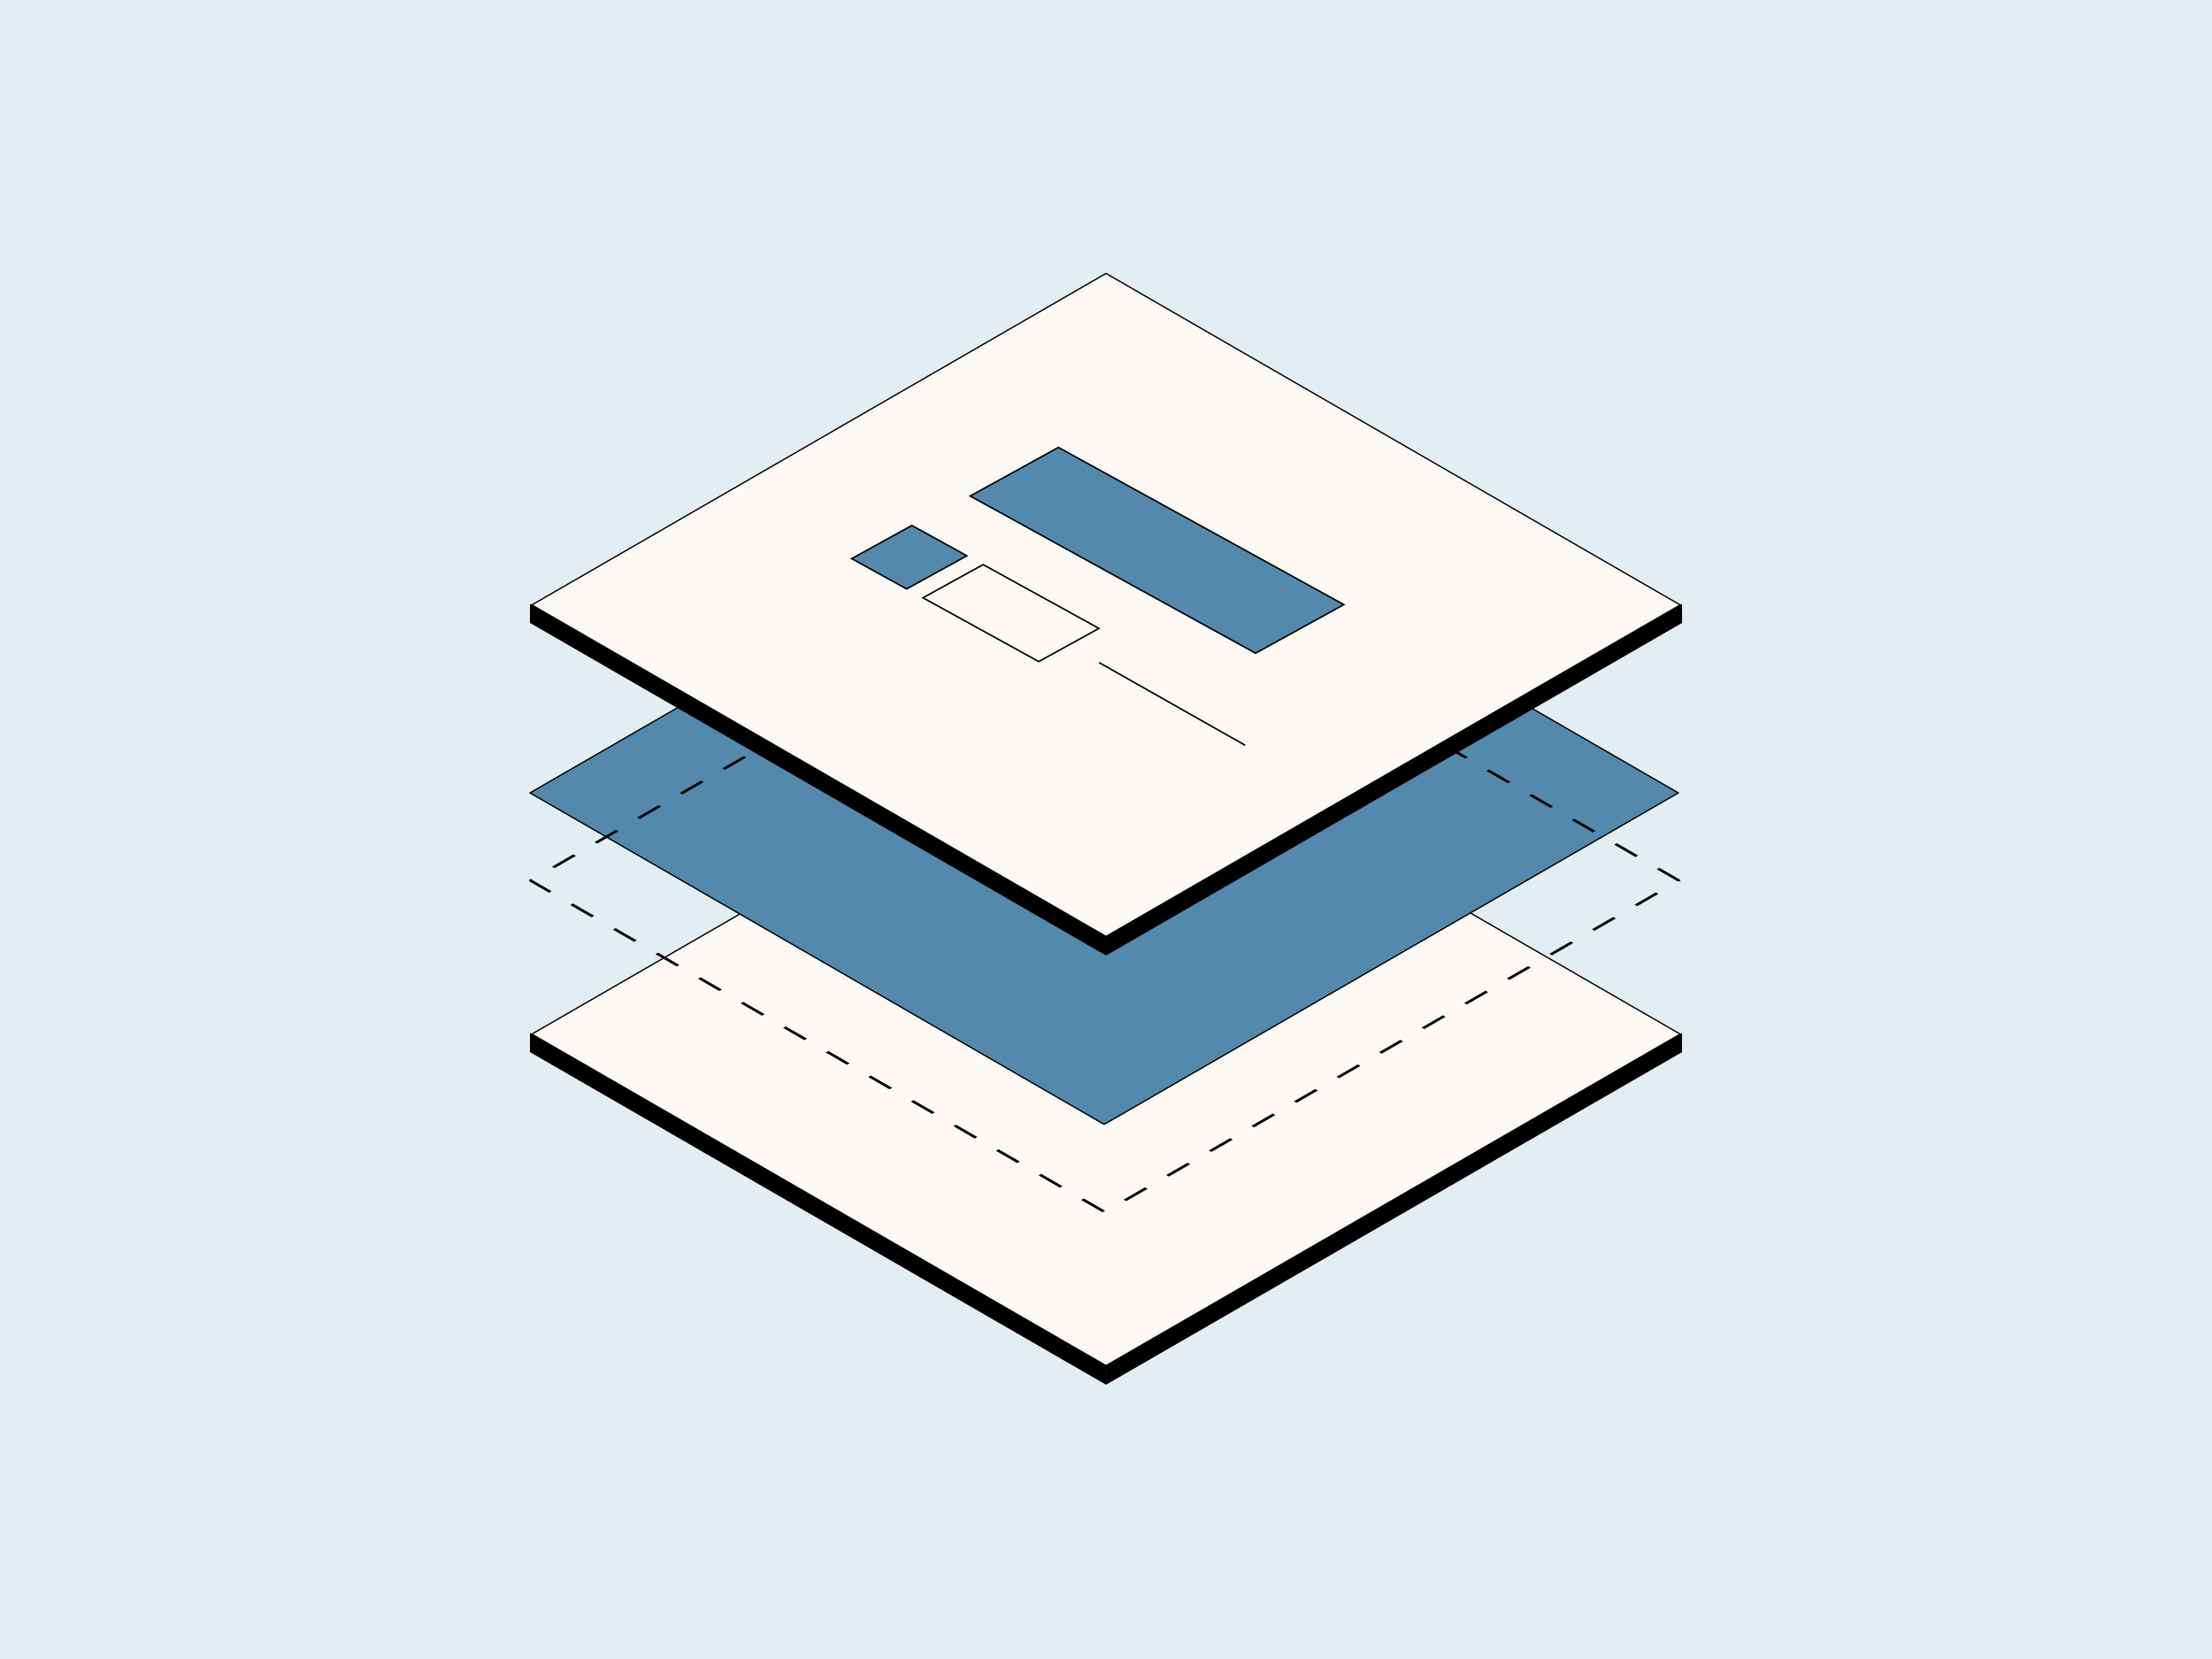<svg width="1440" height="1080" viewBox="0 0 1440 1080" fill="none" xmlns="http://www.w3.org/2000/svg">
<rect width="1440" height="1080" fill="#E3EEF3"/>
<rect width="431.622" height="431.622" transform="matrix(0.866 0.5 -0.866 0.5 720 457.399)" fill="#FCF9F4" stroke="black" stroke-linejoin="bevel"/>
<path d="M719.984 889.011L719.984 901.425L345.001 684.91L345 672.496L719.984 889.011Z" fill="black"/>
<path d="M720.02 889.02L720.02 901.434L1094.99 684.926L1094.99 672.512L720.02 889.02Z" fill="black"/>
<rect width="431.622" height="431.622" transform="matrix(0.866 0.5 -0.866 0.5 718.804 300.346)" fill="#5489AD" stroke="black" stroke-linejoin="bevel"/>
<rect width="431.622" height="431.622" transform="matrix(0.866 0.5 -0.866 0.5 719.166 357.423)" stroke="black" stroke-width="2" stroke-linejoin="bevel" stroke-dasharray="16 16"/>
<rect width="431.622" height="431.622" transform="matrix(0.866 0.5 -0.866 0.5 720 178)" fill="#FCF9F4" stroke="black" stroke-linejoin="bevel"/>
<path d="M719.984 609.612L719.984 622.026L345.001 405.51L345 393.096L719.984 609.612Z" fill="black"/>
<path d="M720.02 609.62L720.02 622.034L1095 405.521L1095 393.107L720.02 609.62Z" fill="black"/>
<path d="M689.037 291.253L874.817 393.591L817.363 425.24L631.584 322.902L689.037 291.253Z" fill="#5489AD" stroke="black"/>
<path d="M593.609 342.082L629.41 361.803L590.221 383.39L554.42 363.669L593.609 342.082Z" fill="#5489AD" stroke="black"/>
<path d="M640.017 367.563L715.4 409.088L676.212 430.675L600.828 389.15L640.017 367.563Z" stroke="black"/>
<path d="M715.52 431.331L810.584 485.17" stroke="black"/>
</svg>
